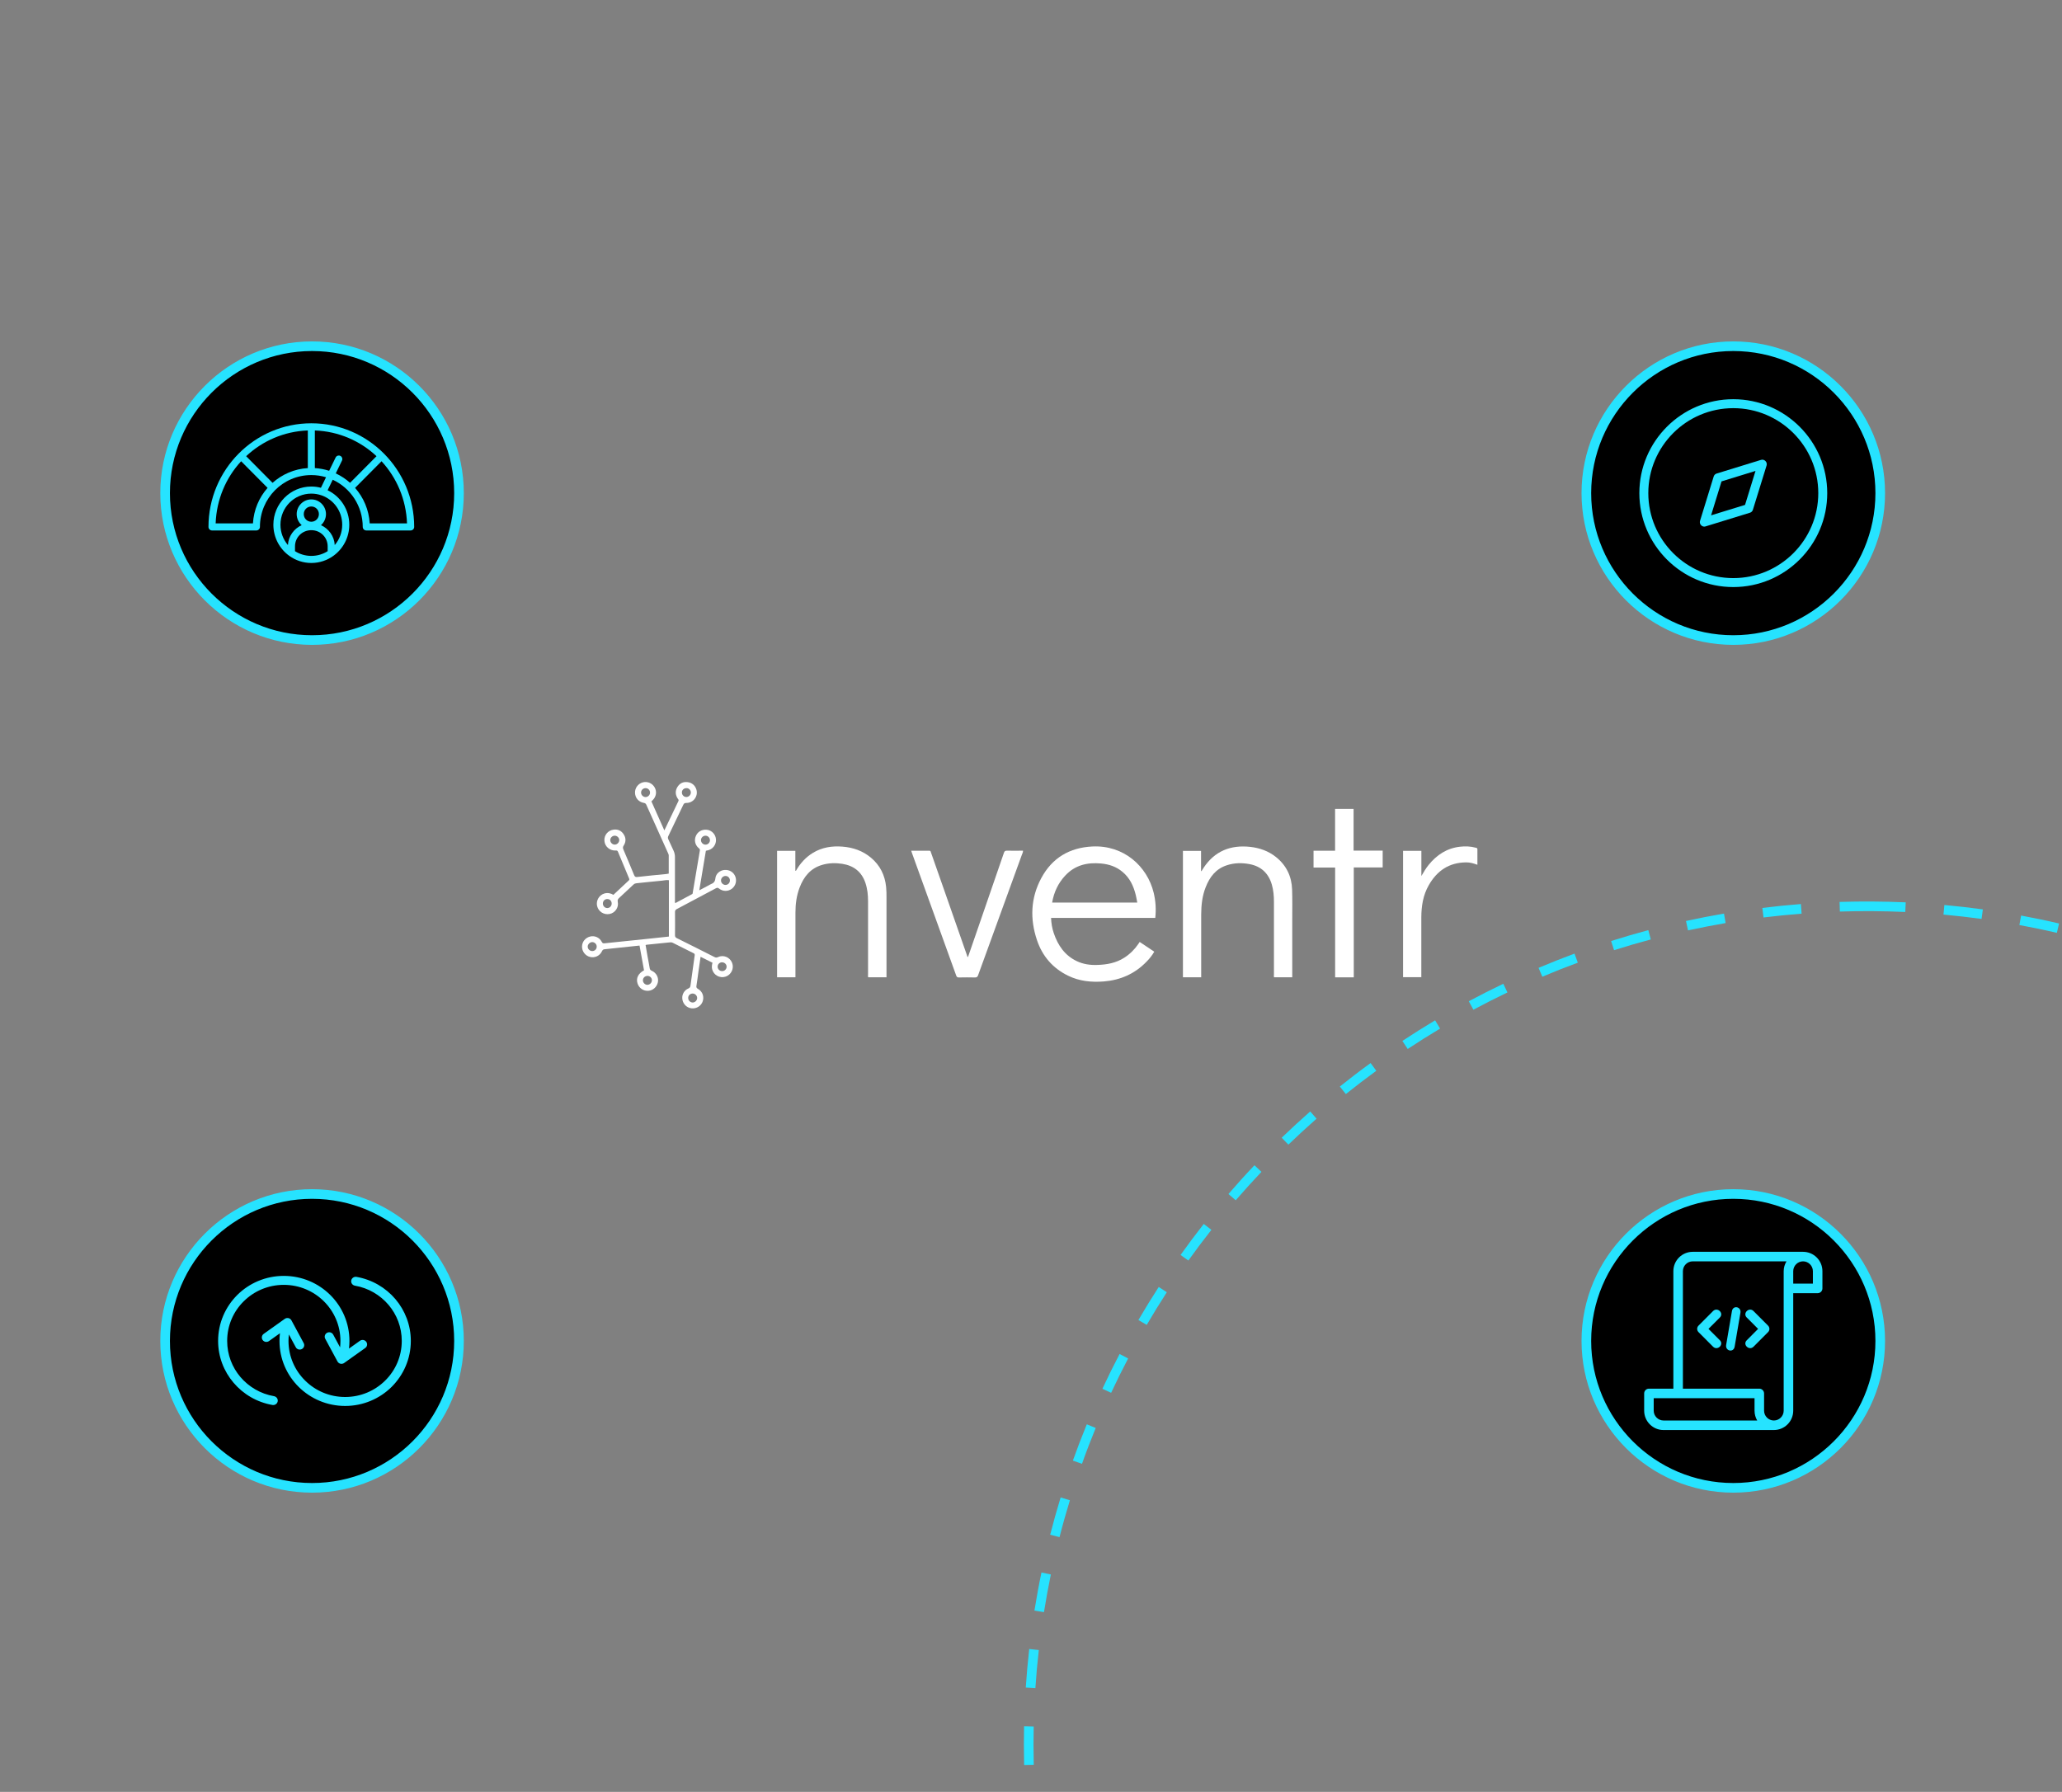 <svg xmlns="http://www.w3.org/2000/svg" xmlns:xlink="http://www.w3.org/1999/xlink" preserveAspectRatio="xMidYMid meet" width="428" height="372" viewBox="0 0 428 372" style="width:100%;height:100%"><rect x="0" y="0" width="428" height="372" fill="#808080" stroke="none"/><defs><animateTransform repeatCount="indefinite" dur="10.077s" begin="0s" xlink:href="#_R_G_L_5_G" fill="freeze" attributeName="transform" from="0" to="91" type="rotate" additive="sum" keyTimes="0;0.997;1" values="0;91;91" keySplines="0.167 0.167 0.833 0.833;0 0 0 0" calcMode="spline"/><animateTransform repeatCount="indefinite" dur="10.077s" begin="0s" xlink:href="#_R_G_L_5_G" fill="freeze" attributeName="transform" from="-175.25 -175.277" to="-175.25 -175.277" type="translate" additive="sum" keyTimes="0;1" values="-175.25 -175.277;-175.25 -175.277" keySplines="0 0 1 1" calcMode="spline"/><animate attributeType="XML" attributeName="opacity" dur="10s" from="0" to="1" xlink:href="#time_group"/></defs><g id="_R_G"><g id="_R_G_L_5_G" transform=" translate(212.272, 186.847)"><path id="_R_G_L_5_G_D_0_P_0" fill="#26e3ff" fill-opacity="1" fill-rule="nonzero" d=" M175.25 350.3 C173.53,350.3 171.79,350.28 170.06,350.23 C170.06,350.23 170.12,348.23 170.12,348.23 C172.77,348.31 175.44,348.32 178.07,348.28 C178.07,348.28 178.1,350.28 178.1,350.28 C177.15,350.3 176.2,350.3 175.25,350.3z  M186.14 349.97 C186.14,349.97 186.01,347.98 186.01,347.98 C188.65,347.81 191.32,347.59 193.94,347.31 C193.94,347.31 194.15,349.29 194.15,349.29 C191.5,349.58 188.81,349.81 186.14,349.97z  M162.03 349.81 C159.36,349.61 156.67,349.35 154.02,349.03 C154.02,349.03 154.26,347.04 154.26,347.04 C156.88,347.36 159.54,347.62 162.18,347.82 C162.18,347.82 162.03,349.81 162.03,349.81z  M202.12 348.25 C202.12,348.25 201.82,346.28 201.82,346.28 C204.44,345.87 207.07,345.4 209.65,344.88 C209.65,344.88 210.04,346.85 210.04,346.85 C207.44,347.37 204.77,347.84 202.12,348.25z  M146.06 347.88 C143.42,347.44 140.76,346.93 138.16,346.37 C138.16,346.37 138.59,344.41 138.59,344.41 C141.15,344.97 143.78,345.47 146.39,345.91 C146.39,345.91 146.06,347.88 146.06,347.88z  M217.89 345.07 C217.89,345.07 217.4,343.13 217.4,343.13 C219.95,342.49 222.53,341.78 225.07,341.02 C225.07,341.02 225.64,342.94 225.64,342.94 C223.08,343.71 220.47,344.43 217.89,345.07z  M130.34 344.49 C127.76,343.81 125.17,343.05 122.62,342.25 C122.62,342.25 123.22,340.34 123.22,340.34 C125.74,341.14 128.31,341.88 130.85,342.55 C130.85,342.55 130.34,344.49 130.34,344.49z  M233.29 340.45 C233.29,340.45 232.63,338.56 232.63,338.56 C235.12,337.69 237.62,336.74 240.07,335.75 C240.07,335.75 240.82,337.61 240.82,337.61 C238.34,338.61 235.81,339.56 233.29,340.45z  M114.98 339.65 C112.47,338.73 109.95,337.74 107.48,336.7 C107.48,336.7 108.26,334.86 108.26,334.86 C110.7,335.88 113.19,336.86 115.67,337.77 C115.67,337.77 114.98,339.65 114.98,339.65z  M248.19 334.43 C248.19,334.43 247.35,332.61 247.35,332.61 C249.75,331.51 252.15,330.34 254.48,329.13 C254.48,329.13 255.4,330.91 255.4,330.91 C253.04,332.13 250.61,333.32 248.19,334.43z  M100.13 333.4 C97.71,332.25 95.29,331.03 92.93,329.78 C92.93,329.78 93.88,328.01 93.88,328.01 C96.21,329.25 98.6,330.46 100.99,331.6 C100.99,331.6 100.13,333.4 100.13,333.4z  M262.45 327.07 C262.45,327.07 261.45,325.33 261.45,325.33 C263.74,324.02 266.02,322.63 268.24,321.21 C268.24,321.21 269.32,322.9 269.32,322.9 C267.07,324.33 264.76,325.74 262.45,327.07z  M85.92 325.82 C83.62,324.45 81.32,323.01 79.1,321.54 C79.1,321.54 80.2,319.87 80.2,319.87 C82.4,321.32 84.67,322.75 86.94,324.1 C86.94,324.1 85.92,325.82 85.92,325.82z  M275.99 318.42 C275.99,318.42 274.84,316.78 274.84,316.78 C276.99,315.27 279.14,313.67 281.22,312.06 C281.22,312.06 282.45,313.64 282.45,313.64 C280.34,315.27 278.17,316.88 275.99,318.42z  M72.48 316.96 C70.33,315.4 68.17,313.76 66.08,312.08 C66.08,312.08 67.33,310.52 67.33,310.52 C69.4,312.18 71.53,313.8 73.65,315.35 C73.65,315.35 72.48,316.96 72.48,316.96z  M288.69 308.56 C288.69,308.56 287.39,307.04 287.39,307.04 C289.4,305.32 291.4,303.54 293.32,301.75 C293.32,301.75 294.69,303.21 294.69,303.21 C292.74,305.03 290.72,306.83 288.69,308.56z  M59.91 306.92 C57.9,305.16 55.91,303.33 53.98,301.48 C53.98,301.48 55.37,300.03 55.37,300.03 C57.27,301.86 59.24,303.67 61.23,305.41 C61.23,305.41 59.91,306.92 59.91,306.92z  M300.44 297.59 C300.44,297.59 299.01,296.19 299.01,296.19 C300.85,294.31 302.67,292.35 304.43,290.38 C304.43,290.38 305.93,291.71 305.93,291.71 C304.14,293.71 302.3,295.69 300.44,297.59z  M48.31 295.77 C46.48,293.84 44.66,291.83 42.91,289.82 C42.91,289.82 44.42,288.51 44.42,288.51 C46.15,290.5 47.95,292.48 49.76,294.4 C49.76,294.4 48.31,295.77 48.31,295.77z  M311.14 285.58 C311.14,285.58 309.59,284.32 309.59,284.32 C311.26,282.27 312.9,280.15 314.46,278.03 C314.46,278.03 316.07,279.22 316.07,279.22 C314.49,281.36 312.83,283.5 311.14,285.58z  M37.79 283.62 C36.14,281.52 34.51,279.36 32.96,277.2 C32.96,277.2 34.58,276.03 34.58,276.03 C36.12,278.17 37.73,280.31 39.36,282.38 C39.36,282.38 37.79,283.62 37.79,283.62z  M320.71 272.64 C320.71,272.64 319.05,271.52 319.05,271.52 C320.52,269.33 321.96,267.07 323.32,264.82 C323.32,264.82 325.03,265.85 325.03,265.85 C323.65,268.14 322.19,270.42 320.71,272.64z  M28.42 270.56 C26.98,268.33 25.55,266.04 24.2,263.73 C24.2,263.73 25.93,262.72 25.93,262.72 C27.26,265 28.67,267.27 30.1,269.47 C30.1,269.47 28.42,270.56 28.42,270.56z  M329.05 258.87 C329.05,258.87 327.29,257.91 327.29,257.91 C328.56,255.59 329.78,253.2 330.94,250.83 C330.94,250.83 332.74,251.71 332.74,251.71 C331.57,254.11 330.33,256.52 329.05,258.87z  M20.3 256.71 C19.05,254.35 17.85,251.93 16.72,249.52 C16.72,249.52 18.53,248.67 18.53,248.67 C19.65,251.06 20.84,253.45 22.07,255.78 C22.07,255.78 20.3,256.71 20.3,256.71z  M336.09 244.38 C336.09,244.38 334.25,243.59 334.25,243.59 C335.3,241.15 336.3,238.67 337.23,236.2 C337.23,236.2 339.1,236.9 339.1,236.9 C338.16,239.4 337.15,241.91 336.09,244.38z  M13.48 242.18 C12.46,239.72 11.49,237.19 10.58,234.68 C10.58,234.68 12.46,234 12.46,234 C13.36,236.49 14.32,238.98 15.33,241.41 C15.33,241.41 13.48,242.18 13.48,242.18z  M341.76 229.29 C341.76,229.29 339.86,228.67 339.86,228.67 C340.67,226.17 341.44,223.61 342.14,221.06 C342.14,221.06 344.07,221.58 344.07,221.58 C343.36,224.17 342.58,226.76 341.76,229.29z  M8.03 227.05 C7.24,224.5 6.5,221.9 5.83,219.31 C5.83,219.31 7.77,218.81 7.77,218.81 C8.43,221.36 9.16,223.94 9.94,226.46 C9.94,226.46 8.03,227.05 8.03,227.05z  M346.01 213.78 C346.01,213.78 344.05,213.34 344.05,213.34 C344.63,210.77 345.16,208.15 345.62,205.54 C345.62,205.54 347.59,205.89 347.59,205.89 C347.12,208.53 346.59,211.18 346.01,213.78z  M3.99 211.48 C3.44,208.87 2.95,206.21 2.52,203.57 C2.52,203.57 4.5,203.25 4.5,203.25 C4.92,205.86 5.41,208.49 5.95,211.07 C5.95,211.07 3.99,211.48 3.99,211.48z  M348.8 197.94 C348.8,197.94 346.81,197.69 346.81,197.69 C347.15,195.07 347.43,192.41 347.65,189.78 C347.65,189.78 349.65,189.94 349.65,189.94 C349.43,192.61 349.14,195.3 348.8,197.94z  M1.41 195.61 C1.11,192.96 0.86,190.27 0.68,187.6 C0.68,187.6 2.67,187.46 2.67,187.46 C2.85,190.1 3.1,192.76 3.4,195.38 C3.4,195.38 1.41,195.61 1.41,195.61z  M350.13 181.92 C350.13,181.92 348.13,181.84 348.13,181.84 C348.21,179.67 348.25,177.48 348.25,175.3 C348.25,174.83 348.25,174.36 348.24,173.89 C348.24,173.89 350.24,173.87 350.24,173.87 C350.25,174.35 350.25,174.83 350.25,175.3 C350.25,177.5 350.21,179.72 350.13,181.92z  M0.3 179.57 C0.27,178.15 0.25,176.73 0.25,175.3 C0.25,174.04 0.26,172.78 0.29,171.52 C0.29,171.52 2.29,171.57 2.29,171.57 C2.26,172.81 2.25,174.05 2.25,175.3 C2.25,176.71 2.27,178.12 2.3,179.52 C2.3,179.52 0.3,179.57 0.3,179.57z  M348 165.94 C347.86,163.3 347.66,160.63 347.4,158.01 C347.4,158.01 349.39,157.82 349.39,157.82 C349.65,160.47 349.86,163.16 350,165.83 C350,165.83 348,165.94 348,165.94z  M2.64 163.62 C2.64,163.62 0.64,163.49 0.64,163.49 C0.82,160.82 1.06,158.13 1.36,155.48 C1.36,155.48 3.35,155.7 3.35,155.7 C3.05,158.32 2.81,160.98 2.64,163.62z  M346.43 150.12 C346.05,147.5 345.6,144.86 345.1,142.28 C345.1,142.28 347.07,141.9 347.07,141.9 C347.57,144.51 348.02,147.18 348.41,149.83 C348.41,149.83 346.43,150.12 346.43,150.12z  M4.42 147.83 C4.42,147.83 2.44,147.51 2.44,147.51 C2.87,144.87 3.35,142.21 3.9,139.6 C3.9,139.6 5.85,140.01 5.85,140.01 C5.32,142.58 4.84,145.21 4.42,147.83z  M343.42 134.51 C342.79,131.95 342.1,129.36 341.37,126.83 C341.37,126.83 343.29,126.27 343.29,126.27 C344.03,128.83 344.73,131.45 345.36,134.04 C345.36,134.04 343.42,134.51 343.42,134.51z  M7.65 132.26 C7.65,132.26 5.71,131.76 5.71,131.76 C6.37,129.17 7.1,126.57 7.88,124.02 C7.88,124.02 9.8,124.61 9.8,124.61 C9.03,127.13 8.3,129.7 7.65,132.26z  M338.97 119.25 C338.11,116.76 337.19,114.25 336.22,111.79 C336.22,111.79 338.08,111.06 338.08,111.06 C339.06,113.54 340,116.08 340.86,118.6 C340.86,118.6 338.97,119.25 338.97,119.25z  M12.31 117.04 C12.31,117.04 10.42,116.37 10.42,116.37 C11.32,113.85 12.29,111.32 13.31,108.84 C13.31,108.84 15.16,109.6 15.16,109.6 C14.16,112.05 13.19,114.56 12.31,117.04z  M333.14 104.48 C332.06,102.09 330.91,99.68 329.72,97.32 C329.72,97.32 331.5,96.42 331.5,96.42 C332.71,98.8 333.87,101.24 334.96,103.66 C334.96,103.66 333.14,104.48 333.14,104.48z  M18.36 102.3 C18.36,102.3 16.55,101.46 16.55,101.46 C17.68,99.03 18.88,96.6 20.12,94.24 C20.12,94.24 21.89,95.17 21.89,95.17 C20.66,97.51 19.48,99.91 18.36,102.3z  M325.97 90.32 C324.68,88.04 323.32,85.74 321.91,83.5 C321.91,83.5 323.6,82.44 323.6,82.44 C325.02,84.7 326.41,87.03 327.72,89.34 C327.72,89.34 325.97,90.32 325.97,90.32z  M25.75 88.2 C25.75,88.2 24.02,87.19 24.02,87.19 C25.37,84.88 26.78,82.58 28.24,80.33 C28.24,80.33 29.92,81.42 29.92,81.42 C28.48,83.64 27.08,85.92 25.75,88.2z  M317.53 76.87 C316.03,74.71 314.46,72.54 312.86,70.45 C312.86,70.45 314.45,69.23 314.45,69.23 C316.07,71.36 317.66,73.54 319.18,75.73 C319.18,75.73 317.53,76.87 317.53,76.87z  M34.39 74.84 C34.39,74.84 32.77,73.68 32.77,73.68 C34.32,71.5 35.94,69.34 37.59,67.24 C37.59,67.24 39.17,68.47 39.17,68.47 C37.53,70.55 35.93,72.69 34.39,74.84z  M307.9 64.24 C306.21,62.22 304.44,60.21 302.65,58.27 C302.65,58.27 304.13,56.91 304.13,56.91 C305.94,58.88 307.72,60.91 309.43,62.96 C309.43,62.96 307.9,64.24 307.9,64.24z  M44.22 62.33 C44.22,62.33 42.71,61.03 42.71,61.03 C44.46,59 46.27,56.99 48.11,55.06 C48.11,55.06 49.56,56.43 49.56,56.43 C47.75,58.34 45.95,60.33 44.22,62.33z  M297.14 52.54 C295.26,50.67 293.32,48.83 291.37,47.06 C291.37,47.06 292.71,45.58 292.71,45.58 C294.69,47.37 296.65,49.23 298.55,51.12 C298.55,51.12 297.14,52.54 297.14,52.54z  M55.15 50.78 C55.15,50.78 53.76,49.34 53.76,49.34 C55.69,47.49 57.68,45.66 59.68,43.89 C59.68,43.89 61,45.39 61,45.39 C59.02,47.14 57.05,48.95 55.15,50.78z  M285.35 41.86 C283.33,40.18 281.22,38.53 279.11,36.93 C279.11,36.93 280.31,35.34 280.31,35.34 C282.45,36.94 284.58,38.62 286.63,40.32 C286.63,40.32 285.35,41.86 285.35,41.86z  M67.08 40.28 C67.08,40.28 65.83,38.72 65.83,38.72 C67.92,37.05 70.06,35.4 72.22,33.84 C72.22,33.84 73.4,35.45 73.4,35.45 C71.27,37 69.14,38.63 67.08,40.28z  M272.64 32.3 C270.45,30.81 268.21,29.35 265.96,27.96 C265.96,27.96 267.01,26.26 267.01,26.26 C269.28,27.66 271.55,29.14 273.77,30.65 C273.77,30.65 272.64,32.3 272.64,32.3z  M79.92 30.92 C79.92,30.92 78.81,29.25 78.81,29.25 C81.04,27.78 83.33,26.34 85.61,24.97 C85.61,24.97 86.64,26.69 86.64,26.69 C84.38,28.04 82.12,29.46 79.92,30.92z  M259.09 23.94 C256.78,22.66 254.41,21.41 252.04,20.24 C252.04,20.24 252.93,18.45 252.93,18.45 C255.33,19.64 257.73,20.9 260.06,22.19 C260.06,22.19 259.09,23.94 259.09,23.94z  M93.55 22.77 C93.55,22.77 92.6,21.01 92.6,21.01 C94.95,19.75 97.36,18.53 99.76,17.38 C99.76,17.38 100.62,19.18 100.62,19.18 C98.25,20.32 95.87,21.53 93.55,22.77z  M244.83 16.86 C242.41,15.8 239.93,14.78 237.46,13.83 C237.46,13.83 238.18,11.96 238.18,11.96 C240.68,12.92 243.18,13.96 245.63,15.03 C245.63,15.03 244.83,16.86 244.83,16.86z  M107.86 15.92 C107.86,15.92 107.08,14.08 107.08,14.08 C109.53,13.04 112.04,12.05 114.54,11.12 C114.54,11.12 115.23,13 115.23,13 C112.76,13.91 110.28,14.89 107.86,15.92z  M229.96 11.13 C227.46,10.3 224.9,9.51 222.36,8.8 C222.36,8.8 222.91,6.87 222.91,6.87 C225.47,7.6 228.06,8.39 230.59,9.23 C230.59,9.23 229.96,11.13 229.96,11.13z  M122.75 10.41 C122.75,10.41 122.14,8.51 122.14,8.51 C124.69,7.7 127.28,6.94 129.86,6.25 C129.86,6.25 130.38,8.18 130.38,8.18 C127.83,8.86 125.26,9.61 122.75,10.41z  M214.66 6.81 C212.1,6.21 209.48,5.67 206.88,5.19 C206.88,5.19 207.24,3.22 207.24,3.22 C209.87,3.71 212.52,4.26 215.12,4.87 C215.12,4.87 214.66,6.81 214.66,6.81z  M138.1 6.3 C138.1,6.3 137.68,4.35 137.68,4.35 C140.28,3.78 142.94,3.26 145.57,2.81 C145.57,2.81 145.91,4.78 145.91,4.78 C143.31,5.23 140.68,5.74 138.1,6.3z  M199.03 3.92 C196.42,3.57 193.76,3.26 191.13,3.02 C191.13,3.02 191.31,1.03 191.31,1.03 C193.97,1.27 196.66,1.58 199.3,1.94 C199.3,1.94 199.03,3.92 199.03,3.92z  M153.77 3.62 C153.77,3.62 153.53,1.64 153.53,1.64 C156.17,1.31 158.86,1.04 161.53,0.83 C161.53,0.83 161.68,2.83 161.68,2.83 C159.05,3.03 156.39,3.3 153.77,3.62z  M183.2 2.48 C178.7,2.28 174.12,2.25 169.62,2.39 C169.62,2.39 169.56,0.39 169.56,0.39 C174.11,0.25 178.74,0.28 183.29,0.48 C183.29,0.48 183.2,2.48 183.2,2.48z "/></g><g id="_R_G_L_4_G" transform=" translate(213.733, 185.869) translate(-93.186, -23.96)"><path id="_R_G_L_4_G_D_0_P_0" fill="#ffffff" fill-opacity="1" fill-rule="nonzero" d=" M116.03 33.65 C117.02,34.32 118.01,34.98 119.04,35.66 C118.59,36.45 118.04,37.12 117.43,37.74 C115,40.25 112.03,41.56 108.56,41.84 C105.98,42.04 103.48,41.79 101.14,40.64 C97.97,39.09 95.82,36.6 94.7,33.28 C93.21,28.88 93.37,24.51 95.59,20.38 C97.84,16.19 101.45,14.05 106.2,13.82 C112.7,13.51 117.57,17.9 118.92,23.43 C119.33,25.14 119.44,26.86 119.25,28.65 C119.25,28.65 97.62,28.65 97.62,28.65 C97.66,29.77 97.84,30.83 98.19,31.84 C99.05,34.36 100.47,36.44 102.95,37.62 C104.3,38.27 105.76,38.47 107.25,38.41 C109.21,38.35 111.11,38 112.8,36.92 C113.98,36.16 114.95,35.2 115.73,34.06 C115.82,33.92 115.9,33.8 116.01,33.64 C116.01,33.64 116.03,33.65 116.03,33.65z  M97.85 25.46 C97.85,25.46 115.51,25.46 115.51,25.46 C115.41,24.91 115.32,24.4 115.2,23.9 C114.74,22.03 113.96,20.33 112.42,19.07 C111.13,17.99 109.62,17.5 107.98,17.35 C105.15,17.09 102.59,17.68 100.57,19.85 C99.09,21.43 98.22,23.29 97.84,25.46 C97.84,25.46 97.85,25.46 97.85,25.46z "/><path id="_R_G_L_4_G_D_1_P_0" fill="#ffffff" fill-opacity="1" fill-rule="nonzero" d=" M6.76 23.87 C7.83,22.86 8.91,21.85 9.98,20.86 C10.13,20.71 10.09,20.59 10.02,20.43 C9.25,18.59 8.47,16.74 7.71,14.89 C7.61,14.64 7.45,14.65 7.23,14.66 C6.01,14.7 5.01,13.84 4.91,12.67 C4.8,11.49 5.64,10.46 6.84,10.32 C7.71,10.21 8.43,10.55 8.9,11.28 C9.4,12.04 9.41,12.85 8.91,13.62 C8.73,13.91 8.72,14.12 8.84,14.43 C9.59,16.2 10.35,17.97 11.07,19.75 C11.21,20.09 11.35,20.2 11.75,20.15 C13.74,19.92 15.74,19.73 17.73,19.54 C17.9,19.52 18.06,19.48 18.26,19.45 C18.26,19.45 18.26,15.63 18.26,15.63 C18.26,15.51 18.19,15.4 18.15,15.28 C16.64,11.92 15.12,8.56 13.62,5.19 C13.51,4.93 13.37,4.81 13.08,4.77 C12,4.57 11.3,3.74 11.26,2.69 C11.22,1.69 11.89,0.78 12.86,0.51 C13.81,0.25 14.82,0.67 15.32,1.53 C15.85,2.43 15.67,3.51 14.87,4.26 C14.81,4.31 14.76,4.36 14.66,4.45 C15.55,6.43 16.43,8.43 17.35,10.48 C18.34,8.4 19.31,6.38 20.28,4.37 C20.39,4.13 20.22,4.03 20.13,3.88 C19.62,3.1 19.57,2.29 20.05,1.49 C20.52,0.71 21.24,0.35 22.15,0.46 C23.09,0.56 23.77,1.17 24.02,2.07 C24.38,3.44 23.34,4.81 21.89,4.78 C21.54,4.78 21.4,4.91 21.27,5.19 C20.25,7.33 19.23,9.48 18.19,11.62 C18.07,11.86 18.05,12.07 18.17,12.32 C18.55,13.11 18.89,13.92 19.27,14.71 C19.46,15.13 19.55,15.56 19.55,16.02 C19.54,19.02 19.55,22.03 19.55,25.03 C19.55,25.19 19.5,25.37 19.62,25.58 C20.78,24.96 21.94,24.35 23.09,23.72 C23.24,23.65 23.24,23.5 23.25,23.36 C23.74,20.46 24.22,17.56 24.72,14.66 C24.77,14.38 24.63,14.28 24.46,14.14 C23.73,13.51 23.51,12.53 23.88,11.66 C24.24,10.79 25.06,10.28 26.05,10.34 C26.94,10.38 27.71,10.99 27.98,11.87 C28.32,13 27.69,14.21 26.56,14.57 C26.38,14.63 26.2,14.66 25.97,14.71 C25.52,17.4 25.07,20.11 24.6,22.92 C25.31,22.55 25.91,22.23 26.51,21.91 C26.68,21.82 26.83,21.71 27.01,21.64 C27.55,21.43 27.87,21.14 27.94,20.45 C28.03,19.45 28.91,18.76 29.85,18.69 C30.87,18.62 31.73,19.16 32.08,20.06 C32.43,20.98 32.14,22 31.37,22.59 C30.57,23.19 29.51,23.19 28.71,22.56 C28.48,22.37 28.32,22.35 28.06,22.49 C25.36,23.94 22.65,25.38 19.94,26.81 C19.65,26.96 19.55,27.13 19.56,27.46 C19.58,29.06 19.58,30.65 19.56,32.25 C19.56,32.57 19.67,32.72 19.94,32.85 C22.55,34.15 25.16,35.45 27.75,36.77 C28.02,36.9 28.21,36.92 28.49,36.78 C29.63,36.25 30.97,36.81 31.42,38 C31.86,39.15 31.23,40.45 30.06,40.84 C28.85,41.23 27.59,40.53 27.27,39.31 C27.16,38.87 27.21,38.44 27.34,37.95 C26.54,37.55 25.73,37.15 24.87,36.72 C24.72,37.77 24.57,38.77 24.43,39.77 C24.29,40.76 24.17,41.75 24.01,42.74 C23.95,43.07 24.05,43.23 24.34,43.39 C25.32,43.94 25.69,45.12 25.24,46.15 C24.8,47.15 23.63,47.67 22.58,47.33 C21.73,47.06 21.13,46.28 21.07,45.36 C21.01,44.5 21.5,43.65 22.33,43.3 C22.62,43.17 22.73,43.01 22.77,42.72 C23.05,40.61 23.35,38.5 23.65,36.41 C23.68,36.18 23.61,36.07 23.4,35.97 C21.96,35.26 20.52,34.54 19.09,33.81 C18.84,33.69 18.61,33.71 18.35,33.74 C16.78,33.9 15.21,34.06 13.63,34.22 C13.58,34.22 13.54,34.26 13.46,34.3 C13.6,35.09 13.73,35.89 13.87,36.69 C14.01,37.47 14.18,38.25 14.3,39.04 C14.34,39.36 14.47,39.51 14.77,39.64 C15.69,40.05 16.2,41.05 16.01,41.99 C15.81,42.98 14.98,43.73 13.99,43.78 C12.98,43.84 12.08,43.21 11.78,42.24 C11.44,41.16 11.92,40.18 13.13,39.53 C12.83,37.85 12.52,36.14 12.2,34.39 C11.42,34.47 10.66,34.54 9.9,34.63 C8.27,34.8 6.64,34.99 5,35.15 C4.7,35.17 4.54,35.26 4.41,35.55 C3.96,36.52 2.94,37 1.91,36.75 C0.95,36.51 0.25,35.6 0.26,34.61 C0.27,33.58 0.97,32.74 2,32.5 C2.94,32.3 3.9,32.73 4.36,33.62 C4.5,33.9 4.65,33.95 4.93,33.92 C8.17,33.58 11.41,33.25 14.66,32.91 C15.85,32.78 17.05,32.65 18.29,32.52 C18.29,32.52 18.29,20.82 18.29,20.82 C17.8,20.74 17.31,20.87 16.82,20.92 C15.07,21.08 13.33,21.28 11.59,21.45 C11.34,21.48 11.15,21.53 10.96,21.71 C9.97,22.65 8.97,23.58 7.97,24.5 C7.71,24.73 7.6,24.94 7.68,25.32 C7.92,26.47 7.14,27.59 6.01,27.83 C4.82,28.07 3.66,27.34 3.39,26.17 C3.13,25.05 3.82,23.88 4.93,23.57 C5.58,23.39 6.2,23.51 6.82,23.88 C6.82,23.88 6.76,23.87 6.76,23.87z  M13.47 1.71 C12.94,1.71 12.54,2.08 12.52,2.59 C12.5,3.11 12.93,3.56 13.45,3.56 C13.95,3.56 14.38,3.13 14.38,2.64 C14.38,2.14 13.98,1.72 13.47,1.71z  M21.93 1.71 C21.4,1.71 21,2.08 20.99,2.59 C20.98,3.12 21.41,3.56 21.92,3.55 C22.42,3.55 22.84,3.12 22.85,2.62 C22.85,2.12 22.45,1.7 21.93,1.7 C21.93,1.7 21.93,1.71 21.93,1.71z  M7.99 12.52 C7.99,12.02 7.59,11.6 7.08,11.58 C6.55,11.57 6.12,11.99 6.12,12.51 C6.12,13 6.56,13.43 7.05,13.43 C7.54,13.43 7.98,13 7.98,12.51 C7.98,12.51 7.99,12.52 7.99,12.52z  M13.83 40.69 C13.32,40.69 12.9,41.1 12.9,41.6 C12.9,42.09 13.32,42.53 13.81,42.54 C14.32,42.55 14.77,42.1 14.77,41.59 C14.77,41.08 14.34,40.68 13.83,40.68 C13.83,40.68 13.83,40.69 13.83,40.69z  M3.31 34.61 C3.31,34.1 2.9,33.68 2.39,33.67 C1.9,33.66 1.43,34.12 1.44,34.63 C1.45,35.13 1.89,35.53 2.39,35.53 C2.91,35.53 3.31,35.13 3.31,34.61z  M22.3 45.24 C22.28,45.75 22.67,46.17 23.18,46.21 C23.68,46.24 24.16,45.79 24.16,45.28 C24.16,44.78 23.74,44.36 23.24,44.35 C22.72,44.34 22.3,44.73 22.3,45.24z  M26.81 12.52 C26.81,12.01 26.42,11.6 25.91,11.58 C25.41,11.57 24.97,11.97 24.95,12.47 C24.93,12.98 25.37,13.44 25.89,13.44 C26.39,13.44 26.81,13.02 26.82,12.52 C26.82,12.52 26.81,12.52 26.81,12.52z  M30.96 20.88 C30.96,20.37 30.58,19.95 30.07,19.94 C29.55,19.93 29.1,20.37 29.11,20.88 C29.11,21.38 29.54,21.8 30.04,21.8 C30.55,21.8 30.95,21.4 30.96,20.88z  M6.42 25.67 C6.42,25.16 6.05,24.74 5.53,24.73 C5,24.71 4.58,25.14 4.59,25.67 C4.59,26.19 5,26.6 5.5,26.6 C6.01,26.6 6.41,26.19 6.42,25.67z  M29.34 37.86 C28.83,37.86 28.42,38.24 28.41,38.76 C28.41,39.29 28.83,39.7 29.36,39.69 C29.87,39.69 30.28,39.27 30.27,38.77 C30.27,38.27 29.85,37.87 29.34,37.87 C29.34,37.87 29.34,37.86 29.34,37.86z "/><path id="_R_G_L_4_G_D_2_P_0" fill="#ffffff" fill-opacity="1" fill-rule="nonzero" d=" M44.66 18.87 C45.54,17.33 46.68,16.06 48.21,15.13 C50.09,13.99 52.16,13.68 54.31,13.85 C56.52,14.02 58.54,14.72 60.25,16.16 C62.13,17.74 63.13,19.78 63.38,22.21 C63.46,22.96 63.46,23.71 63.46,24.46 C63.46,24.46 63.46,40.38 63.46,40.38 C63.46,40.38 63.46,40.97 63.46,40.97 C63.46,40.97 59.68,40.97 59.68,40.97 C59.57,40.8 59.63,40.61 59.63,40.43 C59.63,40.43 59.63,25.17 59.63,25.17 C59.63,23.88 59.5,22.61 59.08,21.37 C58.3,19.07 56.66,17.8 54.29,17.42 C52.89,17.21 51.5,17.23 50.14,17.63 C47.69,18.33 46.29,20.08 45.42,22.36 C44.79,24.02 44.56,25.75 44.56,27.52 C44.56,27.52 44.56,40.38 44.56,40.38 C44.56,40.38 44.56,40.97 44.56,40.97 C44.56,40.97 40.75,40.97 40.75,40.97 C40.75,40.97 40.75,14.72 40.75,14.72 C40.75,14.72 44.54,14.72 44.54,14.72 C44.54,14.72 44.54,18.85 44.54,18.85 C44.58,18.85 44.62,18.86 44.66,18.87z "/><path id="_R_G_L_4_G_D_3_P_0" fill="#ffffff" fill-opacity="1" fill-rule="nonzero" d=" M128.78 40.97 C128.78,40.97 124.99,40.97 124.99,40.97 C124.99,40.97 124.99,14.73 124.99,14.73 C124.99,14.73 128.75,14.73 128.75,14.73 C128.75,14.73 128.75,18.91 128.75,18.91 C128.78,18.91 128.81,18.93 128.84,18.94 C128.99,18.69 129.14,18.45 129.3,18.21 C131.61,14.76 134.89,13.46 138.95,13.9 C140.91,14.12 142.74,14.76 144.29,16 C146.45,17.72 147.56,20.01 147.65,22.76 C147.72,24.82 147.68,26.89 147.68,28.96 C147.68,28.96 147.68,40.37 147.68,40.37 C147.68,40.37 147.68,40.97 147.68,40.97 C147.68,40.97 143.92,40.97 143.92,40.97 C143.82,40.8 143.88,40.61 143.88,40.43 C143.88,40.43 143.88,25.31 143.88,25.31 C143.88,24.1 143.78,22.9 143.44,21.73 C142.75,19.38 141.23,17.94 138.81,17.48 C137.21,17.18 135.63,17.21 134.07,17.73 C131.82,18.47 130.53,20.16 129.71,22.28 C128.99,24.09 128.79,26 128.78,27.94 C128.78,32.09 128.78,36.24 128.78,40.39 C128.78,40.39 128.78,40.99 128.78,40.99 C128.78,40.99 128.78,40.97 128.78,40.97z "/><path id="_R_G_L_4_G_D_4_P_0" fill="#ffffff" fill-opacity="1" fill-rule="nonzero" d=" M68.6 14.7 C68.6,14.7 72.38,14.7 72.38,14.7 C72.65,14.7 72.64,14.93 72.7,15.09 C73.61,17.69 74.51,20.27 75.43,22.87 C77.01,27.38 78.58,31.89 80.16,36.4 C80.21,36.52 80.2,36.68 80.37,36.78 C80.98,35.03 81.58,33.28 82.18,31.54 C84.06,26.07 85.95,20.61 87.83,15.14 C87.94,14.81 88.09,14.68 88.46,14.69 C89.57,14.72 90.67,14.69 91.8,14.69 C91.8,15.04 91.66,15.29 91.56,15.54 C88.53,23.88 85.5,32.21 82.47,40.56 C82.35,40.89 82.2,41.01 81.84,41.01 C80.73,40.98 79.62,40.99 78.5,41.01 C78.19,41.01 78.04,40.93 77.93,40.62 C74.86,32.12 71.79,23.61 68.72,15.11 C68.68,14.99 68.64,14.87 68.59,14.7 C68.59,14.7 68.6,14.7 68.6,14.7z "/><path id="_R_G_L_4_G_D_5_P_0" fill="#ffffff" fill-opacity="1" fill-rule="nonzero" d=" M160.44 40.99 C160.44,40.99 156.58,40.99 156.58,40.99 C156.58,40.99 156.58,18.19 156.58,18.19 C156.58,18.19 152.1,18.19 152.1,18.19 C152.1,18.19 152.1,14.7 152.1,14.7 C152.1,14.7 156.57,14.7 156.57,14.7 C156.57,14.7 156.57,6.02 156.57,6.02 C156.57,6.02 160.41,6.02 160.41,6.02 C160.41,6.02 160.41,14.68 160.41,14.68 C160.41,14.68 166.45,14.68 166.45,14.68 C166.45,14.68 166.45,18.17 166.45,18.17 C166.45,18.17 160.45,18.17 160.45,18.17 C160.45,18.17 160.45,40.98 160.45,40.98 C160.45,40.98 160.44,40.99 160.44,40.99z "/><path id="_R_G_L_4_G_D_6_P_0" fill="#ffffff" fill-opacity="1" fill-rule="nonzero" d=" M174.48 14.72 C174.48,14.72 174.48,19.95 174.48,19.95 C174.99,19.08 175.44,18.32 176,17.63 C177.68,15.56 179.77,14.18 182.48,13.87 C183.59,13.74 184.7,13.78 185.79,14.08 C185.95,14.13 186.12,14.14 186.11,14.39 C186.11,14.39 186.11,17.62 186.11,17.62 C185.32,17.33 184.57,17.11 183.78,17.12 C180.24,17.14 177.73,18.85 176.02,21.85 C174.83,23.92 174.48,26.19 174.47,28.53 C174.47,28.53 174.47,40.36 174.47,40.36 C174.47,40.36 174.47,40.95 174.47,40.95 C174.47,40.95 170.68,40.95 170.68,40.95 C170.68,40.95 170.68,14.72 170.68,14.72 C170.68,14.72 174.47,14.72 174.47,14.72 C174.47,14.72 174.48,14.72 174.48,14.72z "/></g><g id="_R_G_L_3_G" transform=" translate(64.772, 102.374) translate(-31.75, -31.75)"><path id="_R_G_L_3_G_D_0_P_0" fill="#000000" fill-opacity="1" fill-rule="nonzero" d=" M31.75 1.25 C48.6,1.25 62.25,14.91 62.25,31.75 C62.25,48.6 48.6,62.25 31.75,62.25 C14.91,62.25 1.25,48.6 1.25,31.75 C1.25,14.91 14.91,1.25 31.75,1.25z "/><path id="_R_G_L_3_G_D_1_P_0" fill="#26e3ff" fill-opacity="1" fill-rule="nonzero" d=" M31.75 63.25 C14.38,63.25 0.25,49.12 0.25,31.75 C0.25,14.38 14.38,0.25 31.75,0.25 C49.12,0.25 63.25,14.38 63.25,31.75 C63.25,49.12 49.12,63.25 31.75,63.25z  M31.75 2.25 C15.48,2.25 2.25,15.48 2.25,31.75 C2.25,48.02 15.48,61.25 31.75,61.25 C48.02,61.25 61.25,48.02 61.25,31.75 C61.25,15.48 48.02,2.25 31.75,2.25z "/><path id="_R_G_L_3_G_D_2_P_0" fill="#26e3ff" fill-opacity="1" fill-rule="nonzero" d=" M31.6 17.25 C19.81,17.25 10.25,26.9 10.25,38.77 C10.25,38.86 10.27,38.96 10.31,39.05 C10.35,39.14 10.4,39.22 10.47,39.29 C10.54,39.35 10.62,39.41 10.71,39.45 C10.8,39.48 10.89,39.5 10.99,39.5 C10.99,39.5 20.19,39.5 20.19,39.5 C20.39,39.5 20.57,39.42 20.71,39.28 C20.85,39.15 20.93,38.96 20.93,38.77 C20.93,32.81 25.7,28 31.6,28 C32.66,28 33.68,28.16 34.65,28.45 C34.65,28.45 33.59,30.64 33.59,30.64 C32.96,30.47 32.29,30.38 31.6,30.38 C27.25,30.38 23.72,33.94 23.72,38.31 C23.72,40.97 25.03,43.34 27.04,44.78 C27.03,44.78 27.04,44.78 27.04,44.78 C28.32,45.7 29.9,46.25 31.6,46.25 C33.3,46.25 34.87,45.7 36.16,44.78 C36.16,44.78 36.16,44.78 36.16,44.78 C36.16,44.78 36.16,44.78 36.16,44.78 C38.17,43.34 39.48,40.97 39.48,38.31 C39.48,35.16 37.64,32.42 34.98,31.15 C34.98,31.15 36.04,28.97 36.04,28.97 C39.72,30.67 42.27,34.41 42.27,38.77 C42.27,38.96 42.35,39.15 42.49,39.28 C42.62,39.42 42.81,39.5 43,39.5 C43,39.5 52.21,39.5 52.21,39.5 C52.31,39.5 52.4,39.48 52.49,39.45 C52.58,39.41 52.66,39.35 52.73,39.29 C52.8,39.22 52.85,39.14 52.89,39.05 C52.93,38.96 52.95,38.86 52.95,38.77 C52.95,26.9 43.38,17.25 31.6,17.25z  M30.87 18.74 C30.87,18.74 30.87,26.55 30.87,26.55 C28.07,26.72 25.53,27.85 23.55,29.61 C23.55,29.61 18.07,24.08 18.07,24.08 C21.45,20.91 25.93,18.92 30.87,18.74z  M32.33 18.74 C37.27,18.92 41.75,20.91 45.13,24.08 C45.13,24.08 39.64,29.61 39.64,29.61 C38.76,28.82 37.76,28.16 36.67,27.65 C36.67,27.65 37.96,25 37.96,25 C38,24.91 38.03,24.82 38.03,24.72 C38.04,24.62 38.03,24.53 37.99,24.44 C37.96,24.35 37.91,24.26 37.85,24.19 C37.78,24.12 37.71,24.06 37.62,24.02 C37.53,23.97 37.44,23.95 37.34,23.94 C37.24,23.94 37.15,23.95 37.06,23.98 C36.97,24.01 36.88,24.06 36.81,24.13 C36.74,24.19 36.68,24.27 36.64,24.36 C36.64,24.36 35.3,27.11 35.3,27.11 C34.36,26.81 33.36,26.62 32.33,26.55 C32.33,26.55 32.33,18.74 32.33,18.74z  M17.03 25.13 C17.03,25.13 22.52,30.66 22.52,30.66 C20.76,32.64 19.65,35.21 19.48,38.03 C19.48,38.03 11.74,38.03 11.74,38.03 C11.92,33.05 13.89,28.53 17.03,25.13z  M46.17 25.13 C49.31,28.53 51.28,33.05 51.46,38.03 C51.46,38.03 43.72,38.03 43.72,38.03 C43.55,35.21 42.43,32.64 40.68,30.66 C40.68,30.66 46.17,25.13 46.17,25.13z  M31.6 31.85 C32.34,31.85 33.05,31.98 33.71,32.21 C33.73,32.22 33.76,32.23 33.78,32.23 C36.25,33.13 38.01,35.5 38.01,38.31 C38.01,39.93 37.42,41.4 36.46,42.53 C36.36,40.69 35.21,39.12 33.6,38.4 C34.23,37.84 34.64,37.02 34.64,36.1 C34.64,34.43 33.27,33.05 31.6,33.05 C29.93,33.05 28.56,34.43 28.56,36.1 C28.56,37.02 28.97,37.84 29.6,38.4 C27.99,39.12 26.84,40.69 26.74,42.53 C25.78,41.4 25.19,39.93 25.19,38.31 C25.19,34.73 28.06,31.85 31.6,31.85z  M31.6 34.52 C32.47,34.52 33.17,35.22 33.17,36.1 C33.17,36.99 32.47,37.69 31.6,37.69 C30.73,37.69 30.03,36.99 30.03,36.1 C30.03,35.22 30.73,34.52 31.6,34.52z  M31.6 39.44 C33.49,39.44 34.99,40.93 34.99,42.8 C34.99,42.8 34.99,43.8 34.99,43.8 C34.01,44.42 32.85,44.78 31.6,44.78 C30.35,44.78 29.19,44.42 28.21,43.8 C28.21,43.8 28.21,42.8 28.21,42.8 C28.21,40.93 29.7,39.44 31.6,39.44z "/></g><g id="_R_G_L_2_G" transform=" translate(359.772, 102.374) translate(-31.75, -31.75)"><path id="_R_G_L_2_G_D_0_P_0" fill="#000000" fill-opacity="1" fill-rule="nonzero" d=" M31.75 1.25 C48.6,1.25 62.25,14.91 62.25,31.75 C62.25,48.6 48.6,62.25 31.75,62.25 C14.91,62.25 1.25,48.6 1.25,31.75 C1.25,14.91 14.91,1.25 31.75,1.25z "/><path id="_R_G_L_2_G_D_1_P_0" fill="#26e3ff" fill-opacity="1" fill-rule="nonzero" d=" M31.75 63.25 C14.38,63.25 0.25,49.12 0.25,31.75 C0.25,14.38 14.38,0.25 31.75,0.25 C49.12,0.25 63.25,14.38 63.25,31.75 C63.25,49.12 49.12,63.25 31.75,63.25z  M31.75 2.25 C15.48,2.25 2.25,15.48 2.25,31.75 C2.25,48.02 15.48,61.25 31.75,61.25 C48.02,61.25 61.25,48.02 61.25,31.75 C61.25,15.48 48.02,2.25 31.75,2.25z "/><path id="_R_G_L_2_G_D_2_P_0" fill="#26e3ff" fill-opacity="1" fill-rule="nonzero" d=" M31.75 51.25 C21,51.25 12.25,42.5 12.25,31.75 C12.25,21 21,12.25 31.75,12.25 C42.5,12.25 51.25,21 51.25,31.75 C51.25,42.5 42.5,51.25 31.75,51.25z  M31.75 14.11 C22.02,14.11 14.11,22.02 14.11,31.75 C14.11,41.48 22.02,49.39 31.75,49.39 C41.48,49.39 49.39,41.48 49.39,31.75 C49.39,22.02 41.48,14.11 31.75,14.11z "/><path id="_R_G_L_2_G_D_3_P_0" fill="#26e3ff" fill-opacity="1" fill-rule="nonzero" d=" M25.73 38.7 C25.49,38.7 25.25,38.6 25.08,38.42 C24.83,38.18 24.74,37.82 24.85,37.49 C24.85,37.49 27.68,28.3 27.68,28.3 C27.77,28 28,27.77 28.3,27.68 C28.3,27.68 37.49,24.85 37.49,24.85 C37.82,24.74 38.18,24.83 38.42,25.08 C38.67,25.32 38.76,25.68 38.66,26.01 C38.66,26.01 35.82,35.2 35.82,35.2 C35.73,35.5 35.5,35.73 35.2,35.82 C35.2,35.82 26.01,38.65 26.01,38.65 C25.92,38.68 25.83,38.7 25.73,38.7z  M29.31 29.31 C29.31,29.31 27.14,36.36 27.14,36.36 C27.14,36.36 34.19,34.19 34.19,34.19 C34.19,34.19 36.36,27.14 36.36,27.14 C36.36,27.14 29.31,29.31 29.31,29.31z "/></g><g id="_R_G_L_1_G" transform=" translate(359.772, 278.374) translate(-31.75, -31.75)"><path id="_R_G_L_1_G_D_0_P_0" fill="#000000" fill-opacity="1" fill-rule="nonzero" d=" M31.75 1.25 C48.6,1.25 62.25,14.91 62.25,31.75 C62.25,48.6 48.6,62.25 31.75,62.25 C14.91,62.25 1.25,48.6 1.25,31.75 C1.25,14.91 14.91,1.25 31.75,1.25z "/><path id="_R_G_L_1_G_D_1_P_0" fill="#26e3ff" fill-opacity="1" fill-rule="nonzero" d=" M31.75 63.25 C14.38,63.25 0.25,49.12 0.25,31.75 C0.25,14.38 14.38,0.25 31.75,0.25 C49.12,0.25 63.25,14.38 63.25,31.75 C63.25,49.12 49.12,63.25 31.75,63.25z  M31.75 2.25 C15.48,2.25 2.25,15.48 2.25,31.75 C2.25,48.02 15.48,61.25 31.75,61.25 C48.02,61.25 61.25,48.02 61.25,31.75 C61.25,15.48 48.02,2.25 31.75,2.25z "/><path id="_R_G_L_1_G_D_2_P_0" fill="#26e3ff" fill-opacity="1" fill-rule="nonzero" d=" M32.03 32.94 C32.03,32.94 33.23,25.92 33.23,25.92 C33.45,24.63 31.69,24.27 31.47,25.55 C31.47,25.55 30.27,32.57 30.27,32.57 C30.05,33.87 31.81,34.24 32.03,32.94z "/><path id="_R_G_L_1_G_D_3_P_0" fill="#26e3ff" fill-opacity="1" fill-rule="nonzero" d=" M46.23 13.25 C46.23,13.25 23.33,13.25 23.33,13.25 C21.11,13.25 19.31,15.05 19.31,17.27 C19.31,17.27 19.31,41.66 19.31,41.66 C19.31,41.66 14.24,41.66 14.24,41.66 C13.69,41.66 13.25,42.11 13.25,42.65 C13.25,42.65 13.25,46.23 13.25,46.23 C13.25,48.45 15.05,50.25 17.27,50.25 C17.27,50.25 40.17,50.25 40.17,50.25 C42.39,50.25 44.19,48.45 44.19,46.23 C44.19,46.23 44.19,21.84 44.19,21.84 C44.19,21.84 49.26,21.84 49.26,21.84 C49.81,21.84 50.25,21.4 50.25,20.85 C50.25,20.85 50.25,17.27 50.25,17.27 C50.25,15.05 48.45,13.25 46.23,13.25z  M17.27 48.27 C16.15,48.27 15.23,47.35 15.23,46.23 C15.23,46.23 15.23,43.64 15.23,43.64 C15.23,43.64 36.16,43.64 36.16,43.64 C36.16,43.64 36.16,46.23 36.16,46.23 C36.16,46.97 36.36,47.67 36.71,48.27 C36.71,48.27 17.27,48.27 17.27,48.27z  M42.21 46.23 C42.21,47.35 41.3,48.27 40.17,48.27 C39.05,48.27 38.14,47.35 38.14,46.23 C38.14,46.23 38.14,42.65 38.14,42.65 C38.14,42.11 37.69,41.66 37.15,41.66 C37.15,41.66 21.29,41.66 21.29,41.66 C21.29,41.66 21.29,17.27 21.29,17.27 C21.29,16.15 22.2,15.23 23.33,15.23 C23.33,15.23 42.79,15.23 42.79,15.23 C42.43,15.83 42.21,16.52 42.21,17.27 C42.21,17.27 42.21,46.23 42.21,46.23z  M48.27 19.86 C48.27,19.86 44.19,19.86 44.19,19.86 C44.19,19.86 44.19,17.27 44.19,17.27 C44.19,16.15 45.11,15.23 46.23,15.23 C47.35,15.23 48.27,16.15 48.27,17.27 C48.27,17.27 48.27,19.86 48.27,19.86z "/><path id="_R_G_L_1_G_D_4_P_0" fill="#26e3ff" fill-opacity="1" fill-rule="nonzero" d=" M27.55 25.55 C27.55,25.55 24.53,28.58 24.53,28.58 C24.16,28.95 24.16,29.55 24.53,29.92 C24.53,29.92 27.55,32.95 27.55,32.95 C28.46,33.85 29.86,32.52 28.96,31.61 C28.96,31.61 26.6,29.25 26.6,29.25 C26.6,29.25 28.96,26.89 28.96,26.89 C29.86,25.98 28.46,24.65 27.55,25.55z "/><path id="_R_G_L_1_G_D_5_P_0" fill="#26e3ff" fill-opacity="1" fill-rule="nonzero" d=" M35.95 32.95 C35.95,32.95 38.97,29.92 38.97,29.92 C39.34,29.55 39.34,28.96 38.97,28.58 C38.97,28.58 35.95,25.55 35.95,25.55 C35.04,24.64 33.64,25.99 34.54,26.89 C34.54,26.89 36.9,29.25 36.9,29.25 C36.9,29.25 34.54,31.62 34.54,31.62 C33.64,32.52 35.04,33.85 35.95,32.95z "/></g><g id="_R_G_L_0_G" transform=" translate(64.772, 278.374) translate(-31.75, -31.75)"><path id="_R_G_L_0_G_D_0_P_0" fill="#000000" fill-opacity="1" fill-rule="nonzero" d=" M31.75 1.25 C48.6,1.25 62.25,14.91 62.25,31.75 C62.25,48.6 48.6,62.25 31.75,62.25 C14.91,62.25 1.25,48.6 1.25,31.75 C1.25,14.91 14.91,1.25 31.75,1.25z "/><path id="_R_G_L_0_G_D_1_P_0" fill="#26e3ff" fill-opacity="1" fill-rule="nonzero" d=" M31.75 63.25 C14.38,63.25 0.25,49.12 0.25,31.75 C0.25,14.38 14.38,0.25 31.75,0.25 C49.12,0.25 63.25,14.38 63.25,31.75 C63.25,49.12 49.12,63.25 31.75,63.25z  M31.75 2.25 C15.48,2.25 2.25,15.48 2.25,31.75 C2.25,48.02 15.48,61.25 31.75,61.25 C48.02,61.25 61.25,48.02 61.25,31.75 C61.25,15.48 48.02,2.25 31.75,2.25z "/><path id="_R_G_L_0_G_D_2_P_0" fill="#26e3ff" fill-opacity="1" fill-rule="nonzero" d=" M23.85 43.22 C24.36,43.31 24.71,43.79 24.62,44.29 C24.53,44.79 24.05,45.13 23.54,45.05 C20.31,44.49 17.47,42.81 15.45,40.42 C13.45,38.07 12.25,35.05 12.25,31.75 C12.25,28.02 13.78,24.65 16.24,22.2 C18.71,19.76 22.12,18.25 25.88,18.25 C29.65,18.25 33.05,19.76 35.52,22.2 C37.99,24.65 39.51,28.02 39.51,31.75 C39.51,32.28 39.48,32.81 39.42,33.34 C39.42,33.34 41.69,31.72 41.69,31.72 C42.11,31.42 42.7,31.52 43,31.93 C43.3,32.35 43.21,32.92 42.79,33.22 C42.79,33.22 38.4,36.34 38.4,36.34 C38.37,36.36 38.34,36.38 38.3,36.4 C37.84,36.64 37.28,36.48 37.03,36.02 C37.03,36.02 34.49,31.31 34.49,31.31 C34.24,30.86 34.42,30.3 34.87,30.06 C35.33,29.82 35.89,29.99 36.14,30.44 C36.14,30.44 37.57,33.09 37.57,33.09 C37.61,32.65 37.64,32.21 37.64,31.75 C37.64,28.53 36.32,25.62 34.2,23.52 C32.07,21.41 29.13,20.11 25.88,20.11 C22.64,20.11 19.7,21.41 17.57,23.52 C15.44,25.62 14.13,28.53 14.13,31.75 C14.13,34.6 15.16,37.21 16.87,39.23 C18.62,41.29 21.07,42.74 23.85,43.22 C23.85,43.22 23.85,43.22 23.85,43.22z  M40.65 20.28 C40.14,20.19 39.79,19.72 39.88,19.21 C39.97,18.71 40.45,18.37 40.96,18.45 C44.19,19.01 47.03,20.69 49.06,23.08 C51.05,25.43 52.25,28.45 52.25,31.75 C52.25,35.48 50.72,38.85 48.26,41.3 C45.79,43.74 42.38,45.25 38.62,45.25 C34.85,45.25 31.45,43.74 28.98,41.3 C26.51,38.85 24.99,35.48 24.99,31.75 C24.99,31.22 25.02,30.69 25.08,30.16 C25.08,30.16 22.81,31.78 22.81,31.78 C22.39,32.08 21.8,31.99 21.5,31.57 C21.2,31.16 21.3,30.58 21.72,30.28 C21.72,30.28 26.1,27.16 26.1,27.16 C26.13,27.14 26.17,27.12 26.2,27.1 C26.66,26.86 27.22,27.03 27.47,27.48 C27.47,27.48 30.01,32.19 30.01,32.19 C30.26,32.64 30.09,33.2 29.63,33.44 C29.17,33.68 28.61,33.51 28.37,33.06 C28.37,33.06 26.94,30.41 26.94,30.41 C26.89,30.85 26.86,31.29 26.86,31.75 C26.86,34.97 28.18,37.88 30.31,39.98 C32.43,42.09 35.37,43.39 38.62,43.39 C41.86,43.39 44.8,42.09 46.93,39.98 C49.06,37.88 50.37,34.97 50.37,31.75 C50.37,28.9 49.34,26.29 47.63,24.27 C45.88,22.21 43.43,20.76 40.65,20.28 C40.65,20.28 40.65,20.28 40.65,20.28z "/></g></g><g id="time_group"/></svg>